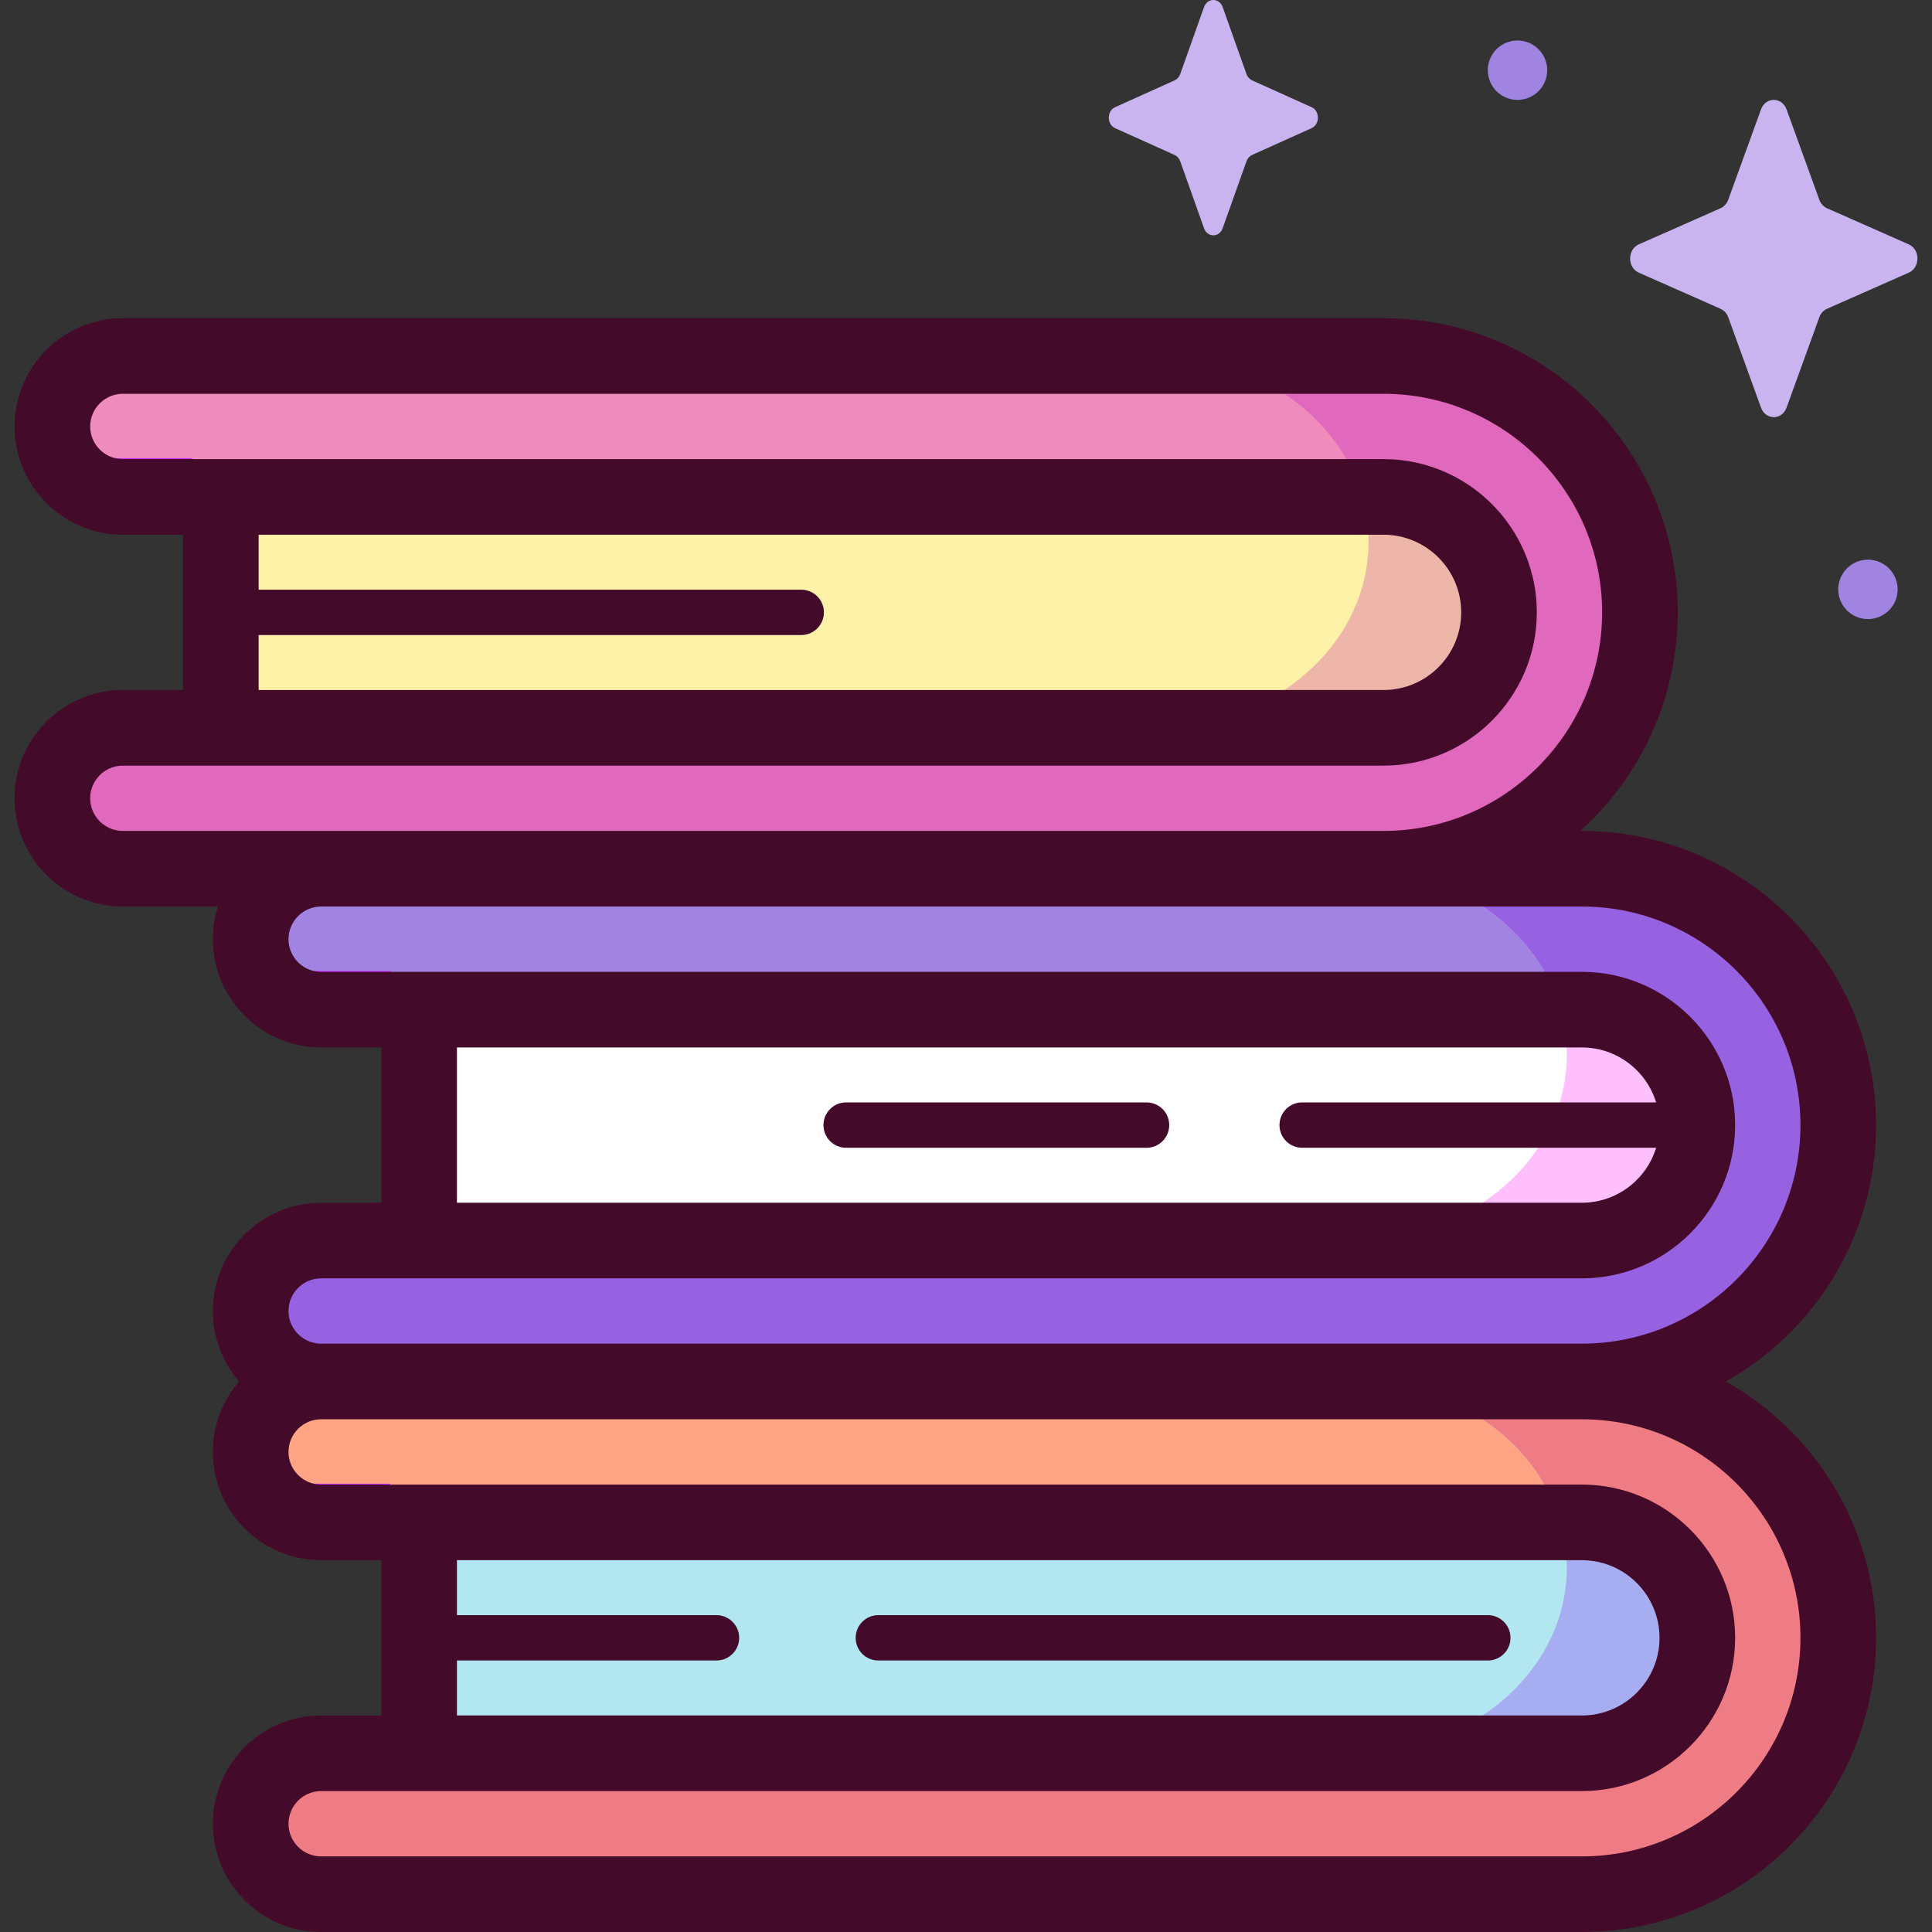 <svg xmlns="http://www.w3.org/2000/svg" id="Capa_1" height="512" viewBox="0 0 512 512" width="512"><rect x="0" y="0" width="512" height="512" fill="#333333" stroke="none"/><g><g><path d="m111.07 400.248h348.513v71.14h-348.513z" fill="#b2e7f1"></path><path d="m419.216 501.98h-334.107c-10.313 0-18.673-8.36-18.673-18.673s8.36-18.673 18.673-18.673h334.107c16.87 0 30.594-13.724 30.594-30.593 0-16.87-13.724-30.594-30.594-30.594h-334.107c-10.313 0-18.673-8.36-18.673-18.673s8.36-18.673 18.673-18.673h334.107c37.462 0 67.94 30.478 67.94 67.94s-30.478 67.939-67.94 67.939z" fill="#ffa585"></path><path d="m85.109 403.447h18.33v-10.264h-21.522c-7.654 0-13.995-4.864-15.242-11.248-.142.928-.238 1.871-.238 2.84-.001 10.312 8.359 18.672 18.672 18.672z" fill="#cb2cff"></path><path d="m419.216 366.101h-60.311c31.057 0 56.325 22.102 56.325 49.267 0 27.166-25.267 49.266-56.325 49.266h-273.797c-10.312 0-18.672 8.361-18.672 18.673 0 10.313 8.36 18.673 18.673 18.673h334.107c37.462 0 67.94-30.477 67.94-67.939s-30.478-67.94-67.94-67.94z" fill="#a7adf1"></path><path d="m481.808 407.621c-2.564-6.053-6.007-11.71-10.186-16.772-12.471-15.105-31.334-24.749-52.406-24.749h-60.311c26.358 0 48.537 15.922 54.648 37.346h5.663c16.87 0 30.594 13.724 30.594 30.594 0 16.869-13.724 30.593-30.594 30.593h-334.107c-10.313 0-18.673 8.36-18.673 18.673s8.36 18.673 18.673 18.673h334.107c17.56 0 33.586-6.697 45.657-17.67 21.006-18.357 28.266-51.181 16.935-76.688z" fill="#ef7c85"></path><path d="m111.07 264.369h348.513v71.14h-348.513z" fill="#fff"></path><path d="m419.216 366.101h-334.107c-10.313 0-18.673-8.36-18.673-18.673s8.36-18.673 18.673-18.673h334.107c16.87 0 30.594-13.724 30.594-30.593 0-16.87-13.724-30.594-30.594-30.594h-334.107c-10.313 0-18.673-8.36-18.673-18.673s8.36-18.673 18.673-18.673h334.107c37.462 0 67.94 30.478 67.94 67.94s-30.478 67.939-67.94 67.939z" fill="#a183e2"></path><path d="m85.109 267.567h18.33v-10.264h-21.522c-7.654 0-13.995-4.864-15.242-11.248-.142.928-.238 1.871-.238 2.839-.001 10.313 8.359 18.673 18.672 18.673z" fill="#cb2cff"></path><path d="m419.216 230.222h-60.311c31.057 0 56.325 22.102 56.325 49.267 0 27.166-25.267 49.266-56.325 49.266h-273.797c-10.312.001-18.672 8.361-18.672 18.673 0 10.313 8.36 18.673 18.673 18.673h334.107c37.462 0 67.94-30.477 67.94-67.939s-30.478-67.94-67.94-67.94z" fill="#ffbffc"></path><path d="m481.808 271.742c-2.564-6.053-6.007-11.71-10.186-16.771-12.471-15.105-31.334-24.749-52.406-24.749h-60.311c26.358 0 48.537 15.922 54.648 37.346h5.663c16.87 0 30.594 13.724 30.594 30.594 0 16.869-13.724 30.593-30.594 30.593h-334.107c-10.313 0-18.673 8.36-18.673 18.673s8.36 18.673 18.673 18.673h334.107c16.39 0 31.442-5.833 43.191-15.533 22.733-17.966 31.248-52.283 19.401-78.826z" fill="#9762e2"></path><path d="m58.513 128.489h348.513v71.14h-348.513z" fill="#fef2a8"></path><path d="m366.659 230.222h-334.107c-10.313 0-18.673-8.36-18.673-18.673s8.36-18.673 18.673-18.673h334.107c16.87 0 30.594-13.724 30.594-30.593 0-16.87-13.724-30.594-30.594-30.594h-334.107c-10.313 0-18.673-8.36-18.673-18.673s8.36-18.673 18.673-18.673h334.107c37.462 0 67.94 30.478 67.94 67.94 0 37.461-30.478 67.939-67.94 67.939z" fill="#ef8bbd"></path><path d="m32.552 131.688h18.33v-10.264h-21.522c-7.654 0-13.995-4.864-15.242-11.248-.142.928-.238 1.871-.238 2.84-.001 10.312 8.359 18.672 18.672 18.672z" fill="#cb2cff"></path><path d="m366.659 94.342h-60.311c31.057 0 56.325 22.102 56.325 49.267 0 27.166-25.267 49.266-56.325 49.266h-273.797c-10.312.001-18.672 8.361-18.672 18.673 0 10.313 8.36 18.673 18.673 18.673h334.107c37.462 0 67.94-30.477 67.94-67.939s-30.478-67.94-67.94-67.94z" fill="#eeb6a8"></path><path d="m430.469 138.946c-1.145-3.12-2.512-6.134-4.083-9.021-11.519-21.177-33.973-35.583-59.728-35.583h-60.311c26.358 0 48.537 15.922 54.648 37.346h5.663c16.87 0 30.594 13.724 30.594 30.594 0 16.869-13.724 30.594-30.594 30.594h-334.106c-10.313 0-18.673 8.36-18.673 18.673 0 10.312 8.36 18.673 18.673 18.673h334.107c18.731 0 35.716-7.619 48.018-19.921 4.613-4.613 8.568-9.885 11.71-15.661 9.258-16.658 10.739-37.989 4.082-55.694z" fill="#e068bd"></path></g><g fill="#440a29"><path d="m457.382 366.101c23.727-13.382 39.793-38.813 39.793-67.94 0-42.987-34.973-77.96-77.96-77.96h-.44c15.854-14.28 25.842-34.953 25.842-57.919 0-42.987-34.973-77.96-77.959-77.96h-334.106c-15.821 0-28.693 12.872-28.693 28.693s12.872 28.693 28.693 28.693h15.947v41.148h-15.947c-15.821 0-28.693 12.872-28.693 28.693s12.872 28.693 28.693 28.693h25.201c-.866 2.732-1.336 5.639-1.336 8.653 0 15.822 12.872 28.693 28.693 28.693h15.948v41.148h-15.949c-15.821 0-28.693 12.871-28.693 28.693 0 7.127 2.618 13.65 6.935 18.672-4.317 5.023-6.935 11.546-6.935 18.673 0 15.821 12.872 28.693 28.693 28.693h15.948v41.148h-15.948c-15.821 0-28.693 12.871-28.693 28.693s12.872 28.692 28.693 28.692h334.107c42.987 0 77.96-34.972 77.96-77.959 0-29.127-16.067-54.558-39.794-67.94zm-388.843-197.807h143.793c3.32 0 6.012-2.692 6.012-6.012s-2.692-6.012-6.012-6.012h-143.793v-14.562h298.12c11.344 0 20.574 9.23 20.574 20.575s-9.229 20.574-20.574 20.574h-298.12zm-44.64 43.255c0-4.772 3.882-8.653 8.653-8.653h334.107c22.394 0 40.613-18.219 40.613-40.613 0-22.395-18.219-40.614-40.613-40.614h-334.107c-4.772 0-8.653-3.882-8.653-8.653 0-4.772 3.882-8.654 8.653-8.654h334.107c31.937 0 57.92 25.983 57.92 57.921 0 31.937-25.983 57.919-57.92 57.919h-281.55-52.557c-4.771 0-8.653-3.882-8.653-8.653zm97.197 66.038h298.12c9.253 0 17.095 6.142 19.673 14.562h-93.8c-3.32 0-6.012 2.691-6.012 6.012s2.692 6.012 6.012 6.012h93.8c-2.578 8.42-10.42 14.562-19.673 14.562h-298.12zm-35.987 61.188h334.107c22.394 0 40.613-18.219 40.613-40.613 0-22.395-18.219-40.613-40.613-40.613h-334.107c-4.772 0-8.653-3.882-8.653-8.654s3.882-8.653 8.653-8.653h281.55 52.557c31.937 0 57.92 25.983 57.92 57.92 0 31.934-25.978 57.915-57.911 57.919-.003 0-.006 0-.01 0h-334.106c-.002 0-.004 0-.006 0-4.769-.003-8.647-3.884-8.647-8.653 0-4.771 3.881-8.653 8.653-8.653zm35.987 101.278h68.78c3.32 0 6.012-2.692 6.012-6.012s-2.692-6.012-6.012-6.012h-68.78v-14.562h298.12c11.344 0 20.574 9.23 20.574 20.575s-9.23 20.574-20.574 20.574h-298.12zm298.12 51.908h-334.107c-4.772 0-8.653-3.882-8.653-8.653 0-4.772 3.882-8.653 8.653-8.653h334.107c22.394 0 40.613-18.219 40.613-40.613 0-22.395-18.219-40.614-40.613-40.614h-334.107c-4.772 0-8.653-3.882-8.653-8.653 0-4.769 3.878-8.65 8.647-8.653h.006 334.107.01c31.933.005 57.911 25.987 57.911 57.921-.001 31.935-25.984 57.918-57.921 57.918z"></path><path d="m303.844 292.149h-79.605c-3.32 0-6.012 2.692-6.012 6.012s2.692 6.012 6.012 6.012h79.605c3.32 0 6.012-2.692 6.012-6.012-.001-3.32-2.692-6.012-6.012-6.012z"></path><path d="m394.285 428.029h-161.516c-3.32 0-6.012 2.692-6.012 6.012s2.692 6.012 6.012 6.012h161.515c3.32 0 6.012-2.692 6.012-6.012s-2.691-6.012-6.011-6.012z"></path></g><g><path d="m502.895 156.19c0 4.346-3.523 7.87-7.87 7.87-4.346 0-7.87-3.523-7.87-7.87 0-4.346 3.523-7.87 7.87-7.87s7.87 3.523 7.87 7.87z" fill="#a183e2"></path><path d="m410.024 18.602c0 4.346-3.523 7.87-7.87 7.87-4.346 0-7.87-3.524-7.87-7.87s3.523-7.87 7.87-7.87 7.87 3.523 7.87 7.87z" fill="#a183e2"></path><g fill="#cab4ef"><path d="m324.019 1.881 6.313 17.751c.27.76.805 1.362 1.48 1.667l15.771 7.105c2.228 1.004 2.228 4.554 0 5.558l-15.771 7.105c-.675.304-1.21.906-1.48 1.667l-6.313 17.751c-.892 2.508-4.046 2.508-4.938 0l-6.313-17.751c-.27-.76-.805-1.362-1.481-1.667l-15.771-7.105c-2.228-1.004-2.228-4.554 0-5.558l15.771-7.105c.675-.304 1.21-.907 1.481-1.667l6.313-17.751c.891-2.508 4.046-2.508 4.938 0z"></path><path d="m473.464 29.007 8.674 23.93c.371 1.025 1.107 1.837 2.035 2.247l21.671 9.579c3.062 1.353 3.062 6.139 0 7.492l-21.671 9.579c-.928.41-1.663 1.222-2.035 2.247l-8.674 23.93c-1.226 3.381-5.56 3.381-6.785 0l-8.675-23.93c-.371-1.024-1.107-1.836-2.035-2.247l-21.671-9.579c-3.062-1.353-3.062-6.139 0-7.492l21.671-9.579c.928-.41 1.663-1.222 2.035-2.247l8.675-23.93c1.225-3.381 5.559-3.381 6.785 0z"></path></g></g></g></svg>